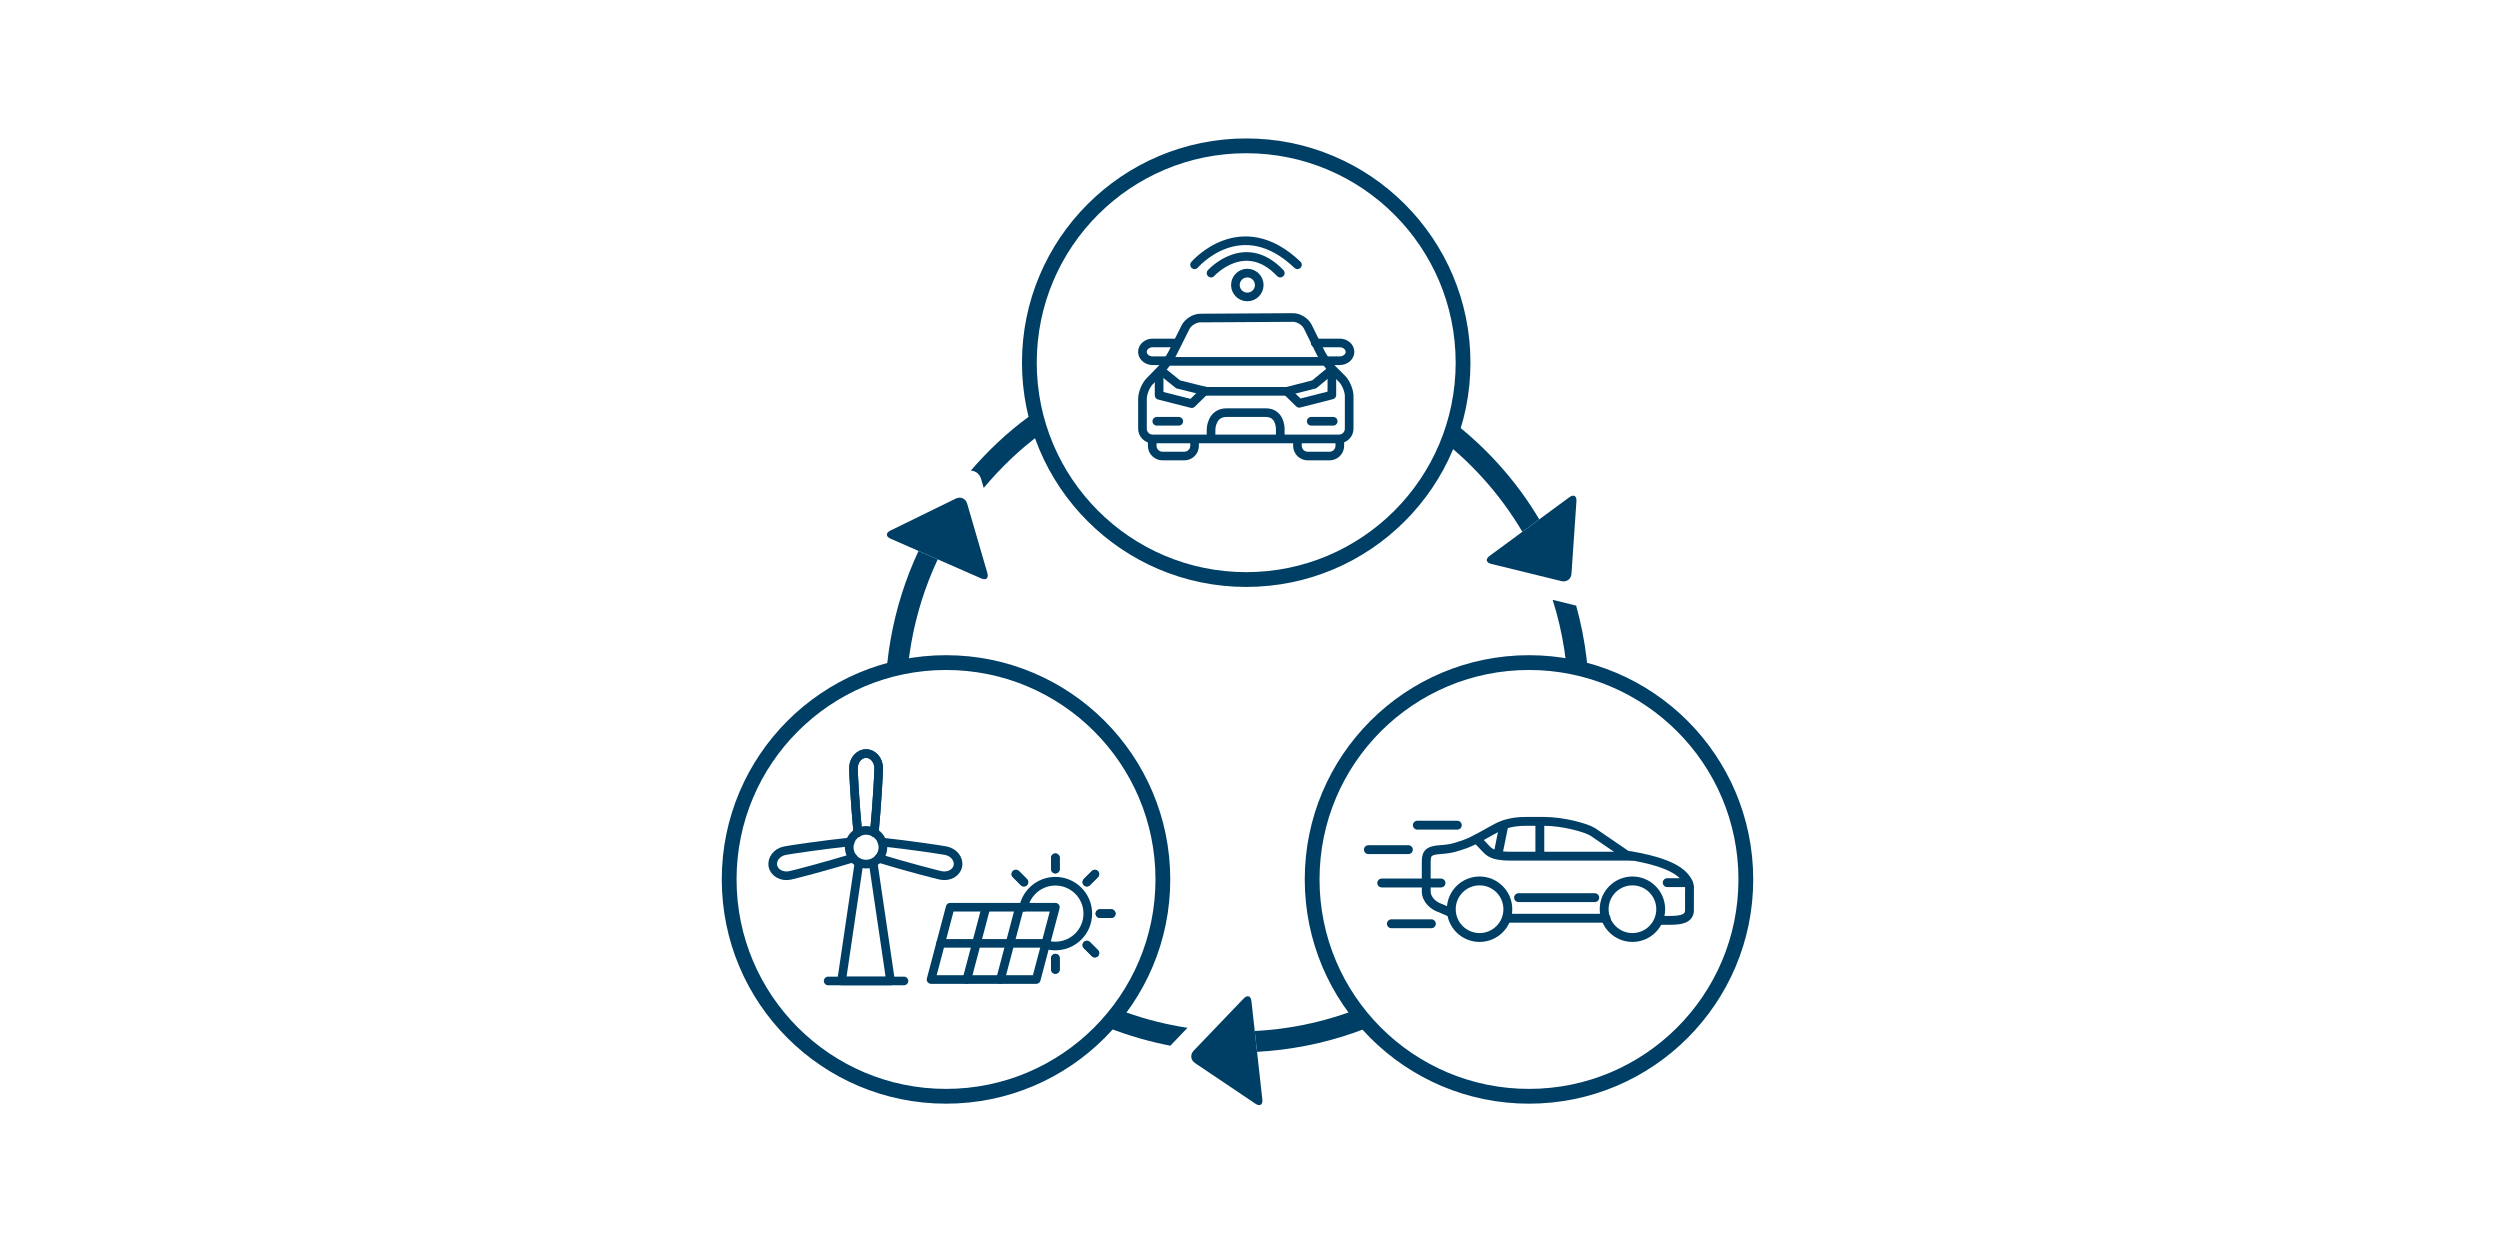 <svg width="600" height="300" viewBox="0 0 600 300" fill="none" xmlns="http://www.w3.org/2000/svg">
<rect width="600" height="300" fill="white"/>
<path d="M377.15 137.712C377.062 138.978 375.984 139.77 374.747 139.467L357.879 135.334C356.647 135.031 356.472 134.168 357.497 133.417L376.648 119.334C377.668 118.582 378.436 119.002 378.349 120.271L377.15 137.712Z" fill="#003F65"/>
<path d="M229.393 119.659C230.535 119.099 231.759 119.642 232.115 120.862L236.97 137.535C237.323 138.755 236.663 139.336 235.502 138.826L213.729 129.282C212.567 128.775 212.546 127.9 213.687 127.34L229.393 119.659Z" fill="#003F65"/>
<path d="M378.182 145.322L372.634 143.96C382.688 175.564 372.223 211.449 344.06 232.159C331.08 241.703 316.137 246.675 301.137 247.442L301.693 252.442C317.544 251.579 333.329 246.305 347.043 236.218C376.132 214.827 387.443 178.207 378.269 145.326C378.24 145.317 378.211 145.33 378.182 145.322Z" fill="#003F65"/>
<path d="M285.001 246.673C264.872 243.606 245.904 232.88 232.916 215.215C215.061 190.936 213.077 159.785 225.053 134.249L220.443 132.228C207.774 159.362 209.903 192.426 228.858 218.203C241.941 235.992 260.743 247.071 280.885 250.972L285.001 246.673Z" fill="#003F65"/>
<path d="M235.467 114.96L236.094 117.106C240.09 112.338 244.634 107.918 249.862 104.072C285.175 78.104 335.032 85.702 361.004 121.019C362.585 123.168 364.033 125.38 365.369 127.629L369.428 124.645C368.075 122.4 366.643 120.184 365.062 118.035C337.447 80.481 284.428 72.402 246.879 100.013C241.654 103.856 237.061 108.23 232.994 112.943C234.119 113.01 235.106 113.724 235.467 114.96Z" fill="#003F65"/>
<path d="M286.796 255.131C285.742 254.421 285.597 253.089 286.476 252.172L298.489 239.632C299.369 238.715 300.203 238.997 300.34 240.259L302.962 263.882C303.104 265.148 302.357 265.6 301.303 264.891L286.796 255.131Z" fill="#003F65"/>
<path d="M227.044 263.108C255.787 263.108 279.088 239.808 279.088 211.065C279.088 182.322 255.787 159.021 227.044 159.021C198.301 159.021 175 182.322 175 211.065C175 239.808 198.301 263.108 227.044 263.108Z" fill="white" stroke="#003F65" stroke-width="3.548" stroke-miterlimit="10"/>
<path d="M366.958 263.108C395.701 263.108 419.001 239.808 419.001 211.065C419.001 182.322 395.701 159.021 366.958 159.021C338.215 159.021 314.914 182.322 314.914 211.065C314.914 239.808 338.215 263.108 366.958 263.108Z" fill="white" stroke="#003F65" stroke-width="3.548" stroke-miterlimit="10"/>
<path d="M299.091 139.088C327.834 139.088 351.135 115.787 351.135 87.044C351.135 58.301 327.834 35 299.091 35C270.348 35 247.047 58.301 247.047 87.044C247.047 115.787 270.348 139.088 299.091 139.088Z" fill="white" stroke="#003F65" stroke-width="3.548" stroke-miterlimit="10"/>
<path d="M228.048 217.735H253.294L248.698 235.083H223.453L228.048 217.735Z" stroke="#003F65" stroke-width="2.075" stroke-linecap="round" stroke-linejoin="round"/>
<path d="M225.75 226.409H250.996" stroke="#003F65" stroke-width="2.075" stroke-linecap="round" stroke-linejoin="round"/>
<path d="M244.701 217.735L240.107 235.083" stroke="#003F65" stroke-width="2.075" stroke-linecap="round" stroke-linejoin="round"/>
<path d="M236.64 217.735L232.045 235.083" stroke="#003F65" stroke-width="2.075" stroke-linecap="round" stroke-linejoin="round"/>
<path d="M250.924 226.673C251.674 226.911 252.463 227.041 253.29 227.041C257.587 227.041 261.071 223.556 261.071 219.268C261.071 214.971 257.586 211.494 253.29 211.494C249.522 211.494 246.375 214.175 245.67 217.736" stroke="#003F65" stroke-width="2.075" stroke-linecap="round" stroke-linejoin="round"/>
<path d="M253.294 208.579V205.865" stroke="#003F65" stroke-width="2.075" stroke-linecap="round" stroke-linejoin="round"/>
<path d="M253.294 232.669V229.955" stroke="#003F65" stroke-width="2.075" stroke-linecap="round" stroke-linejoin="round"/>
<path d="M253.294 208.579V205.865" stroke="#003F65" stroke-width="2.075" stroke-linecap="round" stroke-linejoin="round"/>
<path d="M253.294 232.669V229.955" stroke="#003F65" stroke-width="2.075" stroke-linecap="round" stroke-linejoin="round"/>
<path d="M260.851 211.71L262.77 209.79" stroke="#003F65" stroke-width="2.075" stroke-linecap="round" stroke-linejoin="round"/>
<path d="M260.851 211.71L262.77 209.79" stroke="#003F65" stroke-width="2.075" stroke-linecap="round" stroke-linejoin="round"/>
<path d="M263.981 219.267H266.696" stroke="#003F65" stroke-width="2.075" stroke-linecap="round" stroke-linejoin="round"/>
<path d="M263.981 219.267H266.696" stroke="#003F65" stroke-width="2.075" stroke-linecap="round" stroke-linejoin="round"/>
<path d="M260.851 226.824L262.77 228.744" stroke="#003F65" stroke-width="2.075" stroke-linecap="round" stroke-linejoin="round"/>
<path d="M243.816 209.79L245.736 211.71" stroke="#003F65" stroke-width="2.075" stroke-linecap="round" stroke-linejoin="round"/>
<path d="M260.851 226.824L262.77 228.744" stroke="#003F65" stroke-width="2.075" stroke-linecap="round" stroke-linejoin="round"/>
<path d="M243.816 209.79L245.736 211.71" stroke="#003F65" stroke-width="2.075" stroke-linecap="round" stroke-linejoin="round"/>
<path d="M209.624 207.526L213.738 235.433H201.973L206.087 207.526" stroke="#003F65" stroke-width="2.075" stroke-linecap="round" stroke-linejoin="round"/>
<path d="M198.758 235.432H216.952" stroke="#003F65" stroke-width="2.075" stroke-linecap="round" stroke-linejoin="round"/>
<path d="M205.874 199.824C205.227 193.132 204.823 185.461 204.823 184.389C204.823 182.439 206.177 180.852 207.855 180.852C209.533 180.852 210.887 182.439 210.887 184.389C210.887 185.461 210.483 193.132 209.836 199.824" stroke="#003F65" stroke-width="2.075" stroke-linecap="round" stroke-linejoin="round"/>
<path d="M205.874 199.824C205.227 193.132 204.823 185.461 204.823 184.389C204.823 182.439 206.177 180.852 207.855 180.852C209.533 180.852 210.887 182.439 210.887 184.389C210.887 185.461 210.483 193.132 209.836 199.824" stroke="#003F65" stroke-width="2.075" stroke-linecap="round" stroke-linejoin="round"/>
<path d="M211.696 202.098H211.706C218.387 202.815 225.988 203.958 227.029 204.17C228.939 204.554 230.223 206.201 229.889 207.849C229.556 209.486 227.726 210.497 225.816 210.103C224.765 209.89 217.336 207.96 210.907 205.989" stroke="#003F65" stroke-width="2.075" stroke-linecap="round" stroke-linejoin="round"/>
<path d="M204.024 202.067C197.263 202.775 189.429 203.948 188.358 204.17C186.447 204.554 185.164 206.201 185.498 207.849C185.831 209.486 187.661 210.497 189.571 210.103C190.632 209.89 198.243 207.909 204.732 205.918" stroke="#003F65" stroke-width="2.075" stroke-linecap="round" stroke-linejoin="round"/>
<path d="M207.855 207.384C210.088 207.384 211.898 205.574 211.898 203.341C211.898 201.108 210.088 199.298 207.855 199.298C205.622 199.298 203.812 201.108 203.812 203.341C203.812 205.574 205.622 207.384 207.855 207.384Z" stroke="#003F65" stroke-width="2.075" stroke-linecap="round" stroke-linejoin="round"/>
<path d="M288.064 76.33C286.718 76.338 285.125 77.329 284.524 78.532L281.359 84.86C280.756 86.064 279.496 87.838 278.558 88.802L275.901 91.527C274.961 92.491 274.194 94.381 274.194 95.727V102.897C274.194 104.241 275.295 105.342 276.639 105.342H321.355C322.701 105.342 323.802 104.241 323.802 102.897V95.087C323.802 93.742 323.024 91.863 322.073 90.912L319.781 88.62C318.829 87.667 317.564 85.902 316.969 84.695L313.86 78.379C313.265 77.172 311.677 76.192 310.331 76.2L288.064 76.33Z" stroke="#003F65" stroke-width="2.075" stroke-miterlimit="10"/>
<path d="M280.664 86.729H318.051" stroke="#003F65" stroke-width="2.075" stroke-miterlimit="10"/>
<path d="M278.588 88.886L282.741 92.24L289.452 93.918H308.864L315.415 92.24L319.569 88.805" stroke="#003F65" stroke-width="2.075" stroke-miterlimit="10"/>
<path d="M278.187 89.844V94.877L286.017 96.874L289.131 93.838" stroke="#003F65" stroke-width="2.075" stroke-linecap="round" stroke-linejoin="round"/>
<path d="M319.648 89.765V94.797L311.819 96.795L308.705 93.759" stroke="#003F65" stroke-width="2.075" stroke-linejoin="round"/>
<path d="M290.65 105.343V103.105C290.65 103.105 290.65 99.031 294.404 99.031H303.75C307.107 99.031 307.266 102.386 307.266 103.026V105.342" stroke="#003F65" stroke-width="2.075" stroke-miterlimit="10"/>
<path d="M277.629 101.108H282.902" stroke="#003F65" stroke-width="2.075" stroke-miterlimit="10" stroke-linecap="round"/>
<path d="M314.696 101.108H319.969" stroke="#003F65" stroke-width="2.075" stroke-miterlimit="10" stroke-linecap="round"/>
<path d="M280.193 86.572H276.627C275.283 86.572 274.182 85.613 274.182 84.442C274.182 83.27 275.283 82.311 276.627 82.311H282.537" stroke="#003F65" stroke-width="2.075" stroke-miterlimit="10" stroke-linecap="round"/>
<path d="M317.989 86.572H321.555C322.899 86.572 324 85.613 324 84.442C324 83.27 322.899 82.311 321.555 82.311H315.645" stroke="#003F65" stroke-width="2.075" stroke-miterlimit="10" stroke-linecap="round"/>
<path d="M286.698 105.477V107C286.698 108.346 285.597 109.447 284.251 109.447H278.981C277.635 109.447 276.534 108.346 276.534 107V105.477" stroke="#003F65" stroke-width="2.075" stroke-miterlimit="10" stroke-linecap="round"/>
<path d="M321.554 105.477V107C321.554 108.346 320.453 109.447 319.107 109.447H313.838C312.492 109.447 311.391 108.346 311.391 107V105.477" stroke="#003F65" stroke-width="2.075" stroke-miterlimit="10" stroke-linecap="round"/>
<path d="M299.358 71.267C300.939 71.267 302.22 69.985 302.22 68.405C302.22 66.824 300.939 65.542 299.358 65.542C297.777 65.542 296.495 66.824 296.495 68.405C296.495 69.985 297.777 71.267 299.358 71.267Z" stroke="#003F65" stroke-width="2.075" stroke-miterlimit="10" stroke-linecap="round"/>
<path d="M290.65 65.542C290.65 65.542 298.759 56.566 307.266 65.542" stroke="#003F65" stroke-width="2.075" stroke-miterlimit="10" stroke-linecap="round"/>
<path d="M286.698 63.547C286.698 63.547 297.789 50.571 311.39 63.547" stroke="#003F65" stroke-width="2.075" stroke-miterlimit="10" stroke-linecap="round"/>
<path d="M348.205 219.035L345.587 217.902C344.248 217.491 342.296 216.053 342.296 213.894V207.104C342.296 205.153 342.445 204.122 345.533 203.918C348.616 203.711 349.439 203.299 351.598 202.582C353.757 201.862 357.769 199.393 359.415 198.57C361.061 197.747 363.118 197.132 366.202 197.132H370.614C375.14 197.132 380.783 198.672 382.327 199.702L390.45 205.254C390.45 205.254 399.821 206.387 403.524 209.678C405.886 211.735 405.475 213.482 405.475 213.482V218.419C405.475 220.473 403.524 220.884 400.848 220.884H398.481" stroke="#003F65" stroke-width="2.129" stroke-linecap="round" stroke-linejoin="round"/>
<path d="M361.865 220.372H385.446" stroke="#003F65" stroke-width="2.129" stroke-linecap="round" stroke-linejoin="round"/>
<path d="M364.447 215.435H382.742" stroke="#003F65" stroke-width="2.129" stroke-linecap="round" stroke-linejoin="round"/>
<path d="M348.308 218.212C348.308 214.462 351.348 211.425 355.094 211.425C358.844 211.425 361.881 214.462 361.881 218.212C361.881 221.962 358.844 224.999 355.094 224.999C351.348 224.999 348.308 221.962 348.308 218.212Z" stroke="#003F65" stroke-width="2.129" stroke-linecap="round" stroke-linejoin="round"/>
<path d="M384.998 218.212C384.998 214.462 388.038 211.425 391.784 211.425C395.534 211.425 398.571 214.462 398.571 218.212C398.571 221.962 395.534 224.999 391.784 224.999C388.038 224.999 384.998 221.962 384.998 218.212Z" stroke="#003F65" stroke-width="2.129" stroke-linecap="round" stroke-linejoin="round"/>
<path d="M405.168 211.836H400.128" stroke="#003F65" stroke-width="2.129" stroke-linecap="round" stroke-linejoin="round"/>
<path d="M354.553 201.512L356.741 203.813C357.873 205.047 359.457 205.481 362.705 205.481H391.674" stroke="#003F65" stroke-width="2.129" stroke-linecap="round" stroke-linejoin="round"/>
<path d="M360.931 198.041L359.544 204.896" stroke="#003F65" stroke-width="2.129" stroke-linecap="round" stroke-linejoin="round"/>
<path d="M369.562 197.173V204.939" stroke="#003F65" stroke-width="2.129" stroke-linecap="round" stroke-linejoin="round"/>
<path d="M349.758 198.044H340.153" stroke="#003F65" stroke-width="2.129" stroke-linecap="round" stroke-linejoin="round"/>
<path d="M345.844 211.92H331.613" stroke="#003F65" stroke-width="2.129" stroke-linecap="round" stroke-linejoin="round"/>
<path d="M338.017 203.914H328.413" stroke="#003F65" stroke-width="2.129" stroke-linecap="round" stroke-linejoin="round"/>
<path d="M343.532 221.703H333.927" stroke="#003F65" stroke-width="2.129" stroke-linecap="round" stroke-linejoin="round"/>
</svg>
